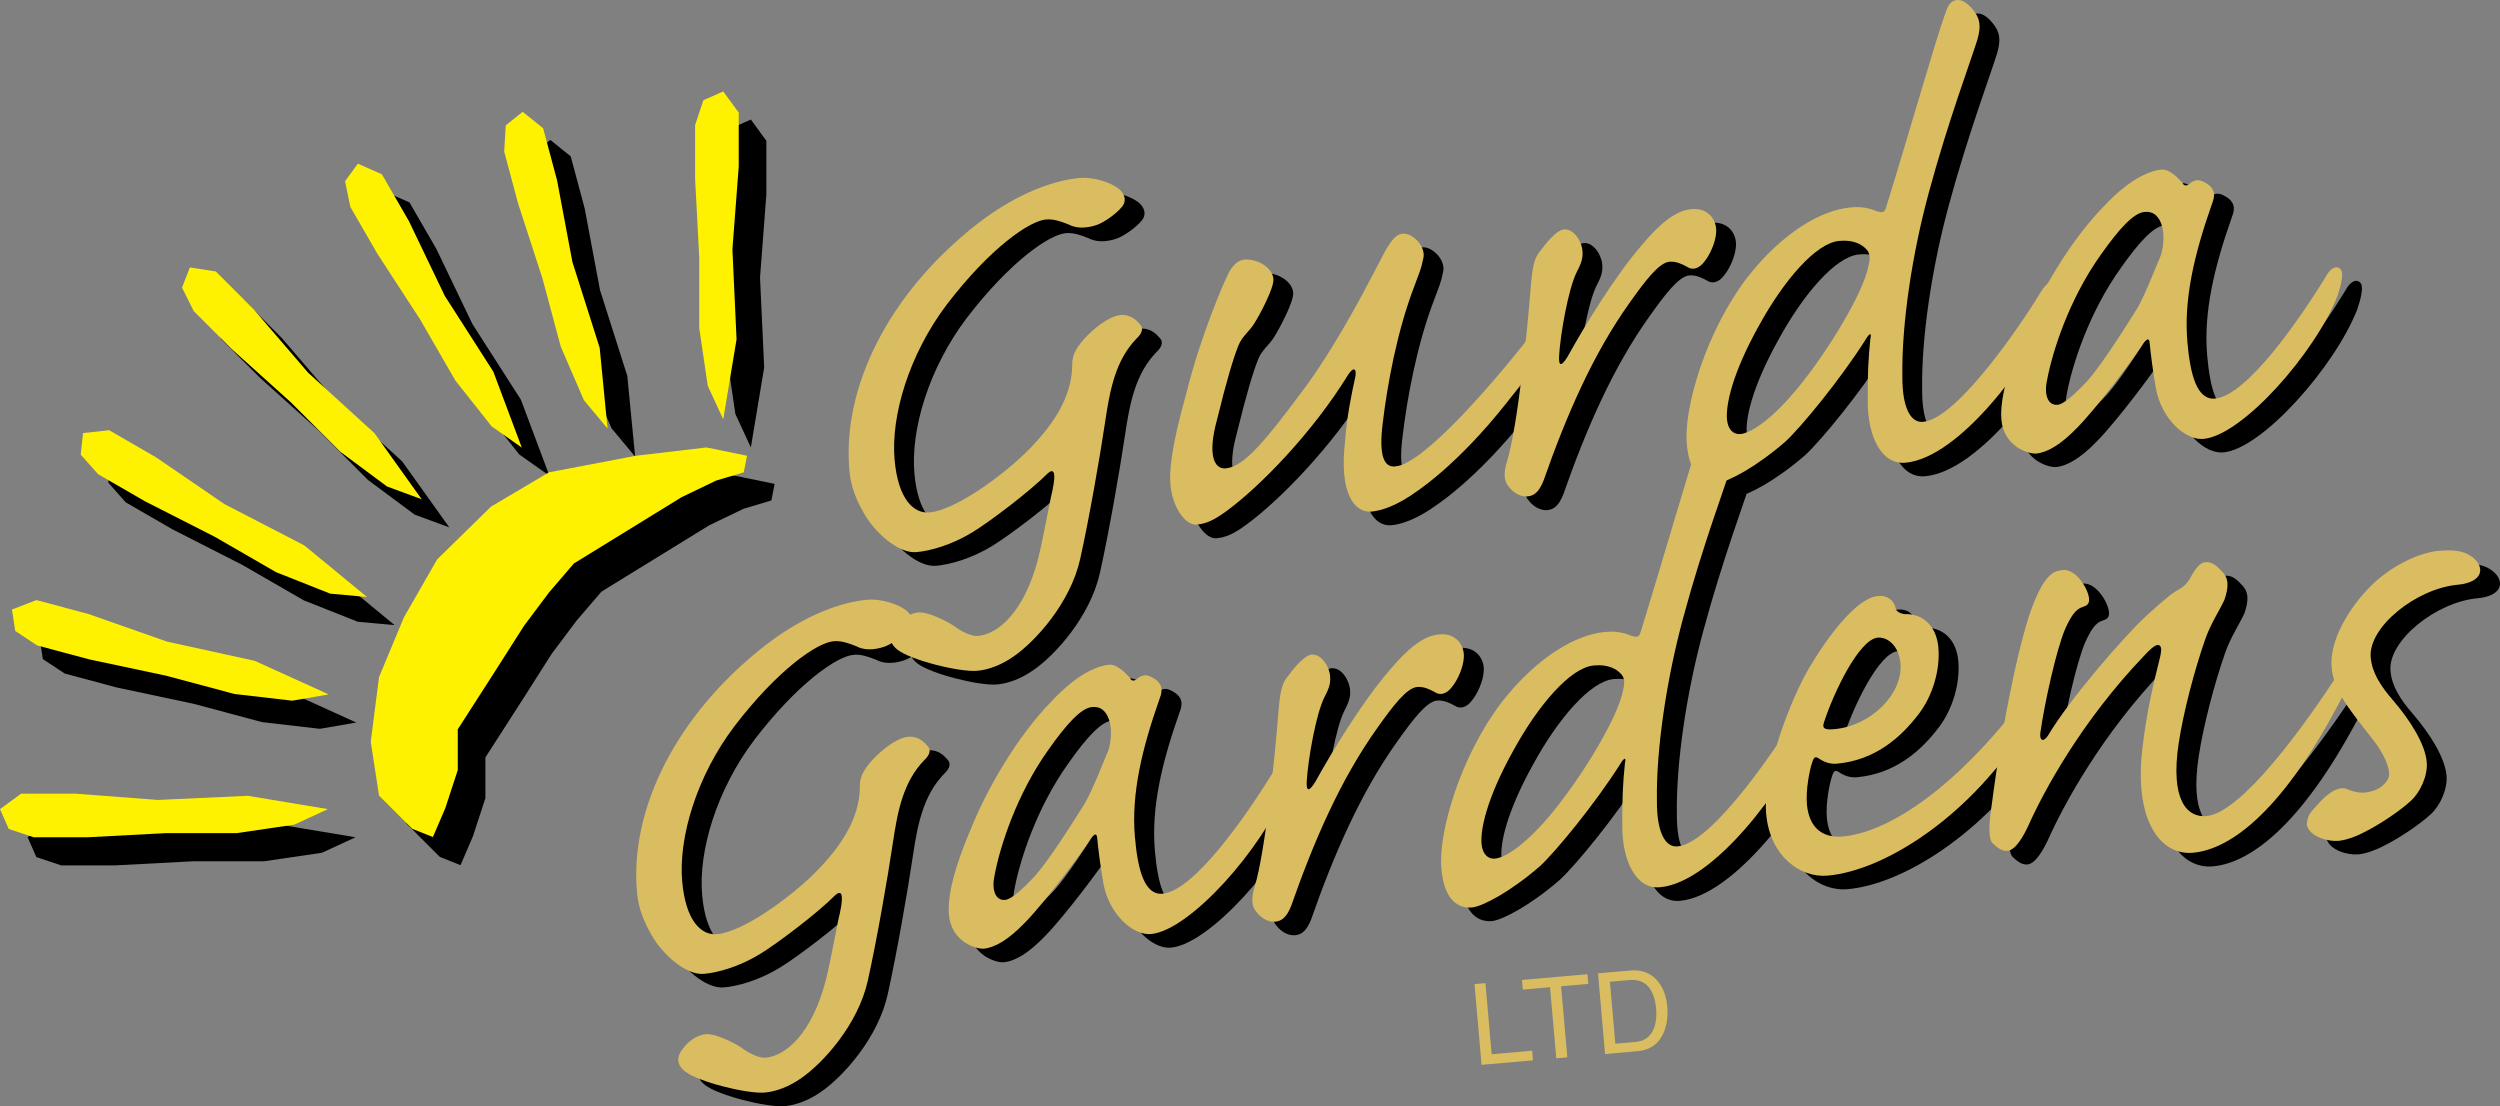 <?xml version="1.0" encoding="utf-8"?>
<!-- Generator: Adobe Illustrator 16.0.0, SVG Export Plug-In . SVG Version: 6.00 Build 0)  -->
<!DOCTYPE svg PUBLIC "-//W3C//DTD SVG 1.1//EN" "http://www.w3.org/Graphics/SVG/1.1/DTD/svg11.dtd">
<svg version="1.1" id="Layer_1" xmlns="http://www.w3.org/2000/svg" xmlns:xlink="http://www.w3.org/1999/xlink" x="0px" y="0px"
	 width="273px" height="120.801px" viewBox="0 0 273 120.801" enable-background="new 0 0 273 120.801" xml:space="preserve">
<rect x="0" y="0" width="273" height="120.801" fill="#808080" stroke="none"/>
<g>
	<g>
		<path d="M94.91,52.766c-0.781-8.931,4.258-19.278,14.076-26.905c4.486-3.448,8.504-4.707,11.044-4.929
			c1.639-0.143,3.431,0.526,4.226,1.116c0.706,0.517,1.03,1.397,0.35,2.117c-0.523,0.624-1.762,1.558-2.642,1.882
			c-1.282,0.442-2.362,0.371-3.142-0.056c-0.854-0.337-1.621-0.602-2.44-0.53c-1.802,0.157-6.086,3.092-10.829,9.285
			c-4.144,5.482-6.117,12.176-5.702,16.927c0.379,4.343,2.086,5.928,3.807,5.777c2.786-0.243,7.913-3.913,10.797-6.806
			c2.578-2.621,4.786-5.703,4.798-9.336c-0.011-1.072,0.422-1.77,1.246-2.75c1.053-1.165,2.748-2.553,4.059-2.667
			c0.574-0.05,1.333,0.131,1.978,0.9c0.535,0.448,0.421,1.037-0.267,1.674c-2.271,2.346-2.9,5.537-3.419,9.05
			c-0.571,3.848-1.726,10.471-2.732,15.017c-1.066,4.801-4.908,9.016-7.245,10.625c-1.321,0.938-2.76,1.479-3.989,1.586
			c-1.966,0.172-7.285-1.18-8.704-2.295c-0.972-0.738-0.97-1.646-0.222-2.537c0.815-1.062,1.77-1.478,2.508-1.541
			c0.983-0.086,2.967,0.896,3.755,1.405c0.883,0.664,2.005,1.228,2.743,1.162c2.13-0.187,4.982-2.5,6.536-8.331
			c0.672-2.7,1.266-6.302,1.574-7.486c0.47-2.186,0.113-2.486-0.499-1.938c-1.972,1.989-6.31,5.257-8.19,6.413
			c-2.351,1.442-4.691,2.062-6.166,2.19c-1.966,0.172-4.564-2.162-5.741-4.288c-1.169-2.045-1.455-3.423-1.562-4.652L94.91,52.766z"
			/>
		<path d="M154.564,52.42c3.113-0.272,11.062-9.47,15.652-15.485c0.518-0.706,1.01-0.749,1.305-0.197
			c0.303,0.634,0.068,1.728-0.732,2.954c-5.518,8.655-11.119,13.52-13.844,15.41c-2.328,1.689-4.021,2.167-5.004,2.253
			c-1.885,0.165-3.561-2-2.899-7.672c0.174-2.739,0.824-5.686,1.119-7.032c0.167-0.922-0.183-1.139-0.767-0.264
			c-3.9,6.369-9.662,12.239-13.229,14.862c-1.396,1.03-2.269,1.436-3.334,1.529c-1.146,0.1-2.629-1.751-2.858-4.374
			c-0.115-1.311-0.001-3.796,1.762-10.06c1.465-5.908,3.927-11.737,4.632-13.12c0.502-0.868,1.039-1.329,1.695-1.386
			c1.311-0.115,3.041,0.808,3.155,2.118c0.087,0.982-1.547,4.015-2.057,4.803c-0.501,0.869-1.36,1.44-1.767,2.465
			c-0.541,1.368-1.248,3.659-2.344,8.131c-1.063,3.89-0.271,5.391,0.958,5.283c2.048-0.179,4.433-3.112,8.937-9.203
			c3.607-5.021,6.703-11.154,7.978-13.576c1.125-2.245,1.736-2.793,2.394-2.851c1.146-0.101,2.689,1.499,2.23,2.86
			c-0.167,0.922-0.443,1.525-0.91,2.803c-1.953,5.042-3.002,10.995-3.477,15c-0.491,3.841,0.258,4.849,1.322,4.756L154.564,52.42z"
			/>
		<path d="M186.945,24.328c1.72-0.15,2.742,1.164,2.619,2.578c-0.071,1.079-0.693,2.454-1.293,3.167
			c-0.59,0.794-1.319,0.941-1.848,0.574c-0.521-0.284-1.212-0.637-1.947-0.573c-1.148,0.1-2.629,2.047-4.32,4.424
			c-4.047,5.638-6.997,12.499-9.441,19.483c-0.473,1.197-1.011,1.658-1.748,1.722c-0.654,0.058-1.429-0.289-1.984-0.983
			c-0.639-0.688-0.635-1.595-0.25-2.868c1.158-3.733,2.263-14.728,2.565-18.8c0.202-2.411,0.369-3.333,1.042-4.135
			c0.592-0.795,1.779-2.303,2.6-2.375c1.146-0.101,2.027,1.473,2.031,2.465c0.072,0.82-0.279,1.51-0.634,2.201
			c-0.914,1.813-1.795,6.844-1.923,9.166c-0.062,1.163,0.266,1.134,0.915,0.086c1.927-3.472,5.177-8.792,8.101-12.184
			c2.019-2.406,3.713-3.792,5.434-3.942L186.945,24.328z"/>
	</g>
	<g>
		<path d="M204.325,24.12c0.901-0.079,1.817,0.007,2.761,0.419c0.678,0.188,0.841,0.174,1.037-0.42
			c2.831-9.164,5.545-18.729,6.416-21.035c0.384-1.272,0.773-1.554,1.348-1.604c0.408-0.036,1.004,0.159,1.745,1.086
			c0.74,0.925,0.896,1.737,0.45,3.263c-0.641,2.12-3.188,8.864-5.309,16.728c-1.81,6.68-2.961,14.293-2.875,19.982
			c-0.02,3.551,0.942,5.119,2.254,5.004c3.933-0.344,11.365-11.644,13.021-14.43c0.659-0.966,1.226-1.098,1.528-0.463
			c0.296,0.552,0.047,1.481-0.426,2.678c-2.471,5.748-10.146,16.16-16.045,16.676c-2.703,0.236-4.062-3.029-4.109-6.409
			c-0.034-3.217,0.061-4.959,0.285-7.126c0.181-0.758-0.133-0.565-0.492,0.043c-2.755,4.37-7.084,9.618-8.766,11.168
			c-3.145,2.752-6.299,4.431-7.446,4.531c-1.312,0.115-3.021-0.562-3.345-4.247c-0.342-3.933,2.067-12.234,6.586-18.161
			c4.011-5.139,8.27-7.411,11.301-7.675L204.325,24.12z M202.995,27.786c-2.54,0.222-6.062,4.329-8.767,9.27
			c-2.996,5.38-3.61,8.737-3.482,10.212c0.102,1.147,0.725,1.67,1.462,1.606c1.229-0.107,3.563-1.715,6.324-5.094
			c3.282-4.002,7.177-10.451,7.67-13.302c0.25-0.93,0.116-1.497-0.328-1.87c-0.364-0.382-1.241-0.966-2.797-0.83L202.995,27.786z"/>
		<path d="M238.225,20c0.818-0.072,1.725,0.839,2.272,1.452c0.11,0.321,0.444,0.374,0.751,0.1c0.538-0.46,1.029-0.503,1.55-0.218
			c1.294,0.629,1.283,1.456,0.945,2.312c-1.984,5.622-3.126,10.509-2.718,15.18c0.314,3.604,1.05,6.347,3.016,6.175
			c3.441-0.301,9.166-8.479,12.341-13.711c0.591-0.794,1.173-0.761,1.46-0.292c0.215,0.56-0.027,1.571-0.418,2.761
			c-2.427,6.24-10.388,15.273-14.648,15.646c-1.965,0.172-4.564-2.16-5.185-5.491c-0.313-1.707-0.604-4.074-0.684-4.976
			c-0.044-0.492-0.214-0.56-0.663-0.025c-1.012,1.657-5.154,7.139-7.202,9.216c-1.815,1.893-3.308,2.766-4.537,2.873
			c-0.737,0.064-3.526-0.681-3.791-3.714c-0.122-1.392,0.142-4.056,2.332-9.201c1.759-4.447,5.129-10.272,8.843-14.065
			c3.094-3.325,5.353-3.936,6.254-4.015L238.225,20z M236.316,24.625c-1.146,0.101-2.73,1.808-4.713,4.623
			c-3.533,4.933-5.34,10.705-5.9,13.725c-0.355,1.601,0.08,2.8,1.145,2.708c0.655-0.058,1.807-1.065,3.241-2.594
			c1.278-1.433,3.321-4.502,5.492-7.994c0.86-1.479,2.274-5.152,2.552-5.755c0.256-0.847,0.395-2.098,0.145-3.067
			s-0.812-1.746-1.877-1.652L236.316,24.625z"/>
	</g>
	<g>
		<path d="M71.732,98.811c-0.781-8.932,4.258-19.275,14.076-26.904c4.486-3.447,8.504-4.707,11.044-4.93
			c1.639-0.145,3.431,0.525,4.226,1.117c0.706,0.517,1.03,1.396,0.35,2.115c-0.523,0.623-1.762,1.558-2.642,1.881
			c-1.282,0.443-2.362,0.373-3.142-0.055c-0.855-0.338-1.622-0.602-2.441-0.529c-1.802,0.158-6.086,3.092-10.828,9.283
			c-4.145,5.482-6.118,12.178-5.703,16.93c0.38,4.342,2.087,5.927,3.807,5.775c2.786-0.244,7.914-3.912,10.798-6.806
			c2.577-2.62,4.785-5.702,4.797-9.335c-0.011-1.072,0.423-1.771,1.245-2.751c1.054-1.166,2.749-2.554,4.06-2.668
			c0.574-0.05,1.333,0.131,1.978,0.899c0.535,0.451,0.421,1.039-0.266,1.676c-2.271,2.346-2.901,5.537-3.419,9.05
			c-0.572,3.849-1.726,10.472-2.732,15.017c-1.066,4.801-4.908,9.016-7.245,10.623c-1.321,0.94-2.76,1.479-3.989,1.588
			c-1.966,0.172-7.285-1.181-8.704-2.295c-0.973-0.738-0.97-1.646-0.222-2.539c0.815-1.062,1.77-1.477,2.507-1.539
			c0.983-0.086,2.968,0.896,3.756,1.404c0.883,0.666,2.005,1.229,2.743,1.163c2.129-0.187,4.983-2.498,6.536-8.331
			c0.672-2.701,1.266-6.303,1.575-7.486c0.469-2.187,0.113-2.485-0.5-1.938c-1.972,1.988-6.309,5.258-8.189,6.413
			c-2.351,1.442-4.691,2.062-6.166,2.188c-1.966,0.174-4.564-2.158-5.741-4.285c-1.169-2.045-1.455-3.422-1.562-4.651L71.732,98.811
			z"/>
		<path d="M123.311,74.075c0.819-0.072,1.724,0.84,2.273,1.454c0.111,0.319,0.445,0.372,0.752,0.099
			c0.538-0.461,1.029-0.504,1.55-0.219c1.293,0.631,1.283,1.459,0.945,2.312c-1.985,5.621-3.126,10.509-2.718,15.18
			c0.315,3.604,1.05,6.348,3.017,6.176c3.441-0.301,9.165-8.479,12.341-13.709c0.59-0.796,1.172-0.764,1.461-0.293
			c0.215,0.559-0.029,1.57-0.42,2.76c-2.426,6.24-10.388,15.272-14.648,15.646c-1.966,0.173-4.563-2.159-5.186-5.489
			c-0.314-1.705-0.604-4.074-0.682-4.977c-0.043-0.492-0.214-0.561-0.663-0.023c-1.011,1.655-5.154,7.137-7.202,9.215
			c-1.816,1.894-3.309,2.766-4.538,2.873c-0.737,0.064-3.527-0.682-3.792-3.713c-0.122-1.393,0.141-4.058,2.333-9.203
			c1.757-4.445,5.128-10.271,8.842-14.063c3.094-3.326,5.353-3.937,6.253-4.015L123.311,74.075z M121.402,78.702
			c-1.146,0.1-2.731,1.805-4.713,4.621c-3.531,4.932-5.339,10.704-5.9,13.725c-0.354,1.6,0.08,2.801,1.146,2.707
			c0.655-0.057,1.805-1.064,3.24-2.594c1.279-1.435,3.322-4.502,5.493-7.994c0.861-1.479,2.274-5.151,2.551-5.754
			c0.256-0.848,0.395-2.098,0.145-3.067c-0.25-0.968-0.813-1.744-1.878-1.65L121.402,78.702z"/>
	</g>
	<g>
		<path d="M159.404,70.754c1.72-0.15,2.742,1.164,2.619,2.578c-0.07,1.078-0.694,2.453-1.291,3.166
			c-0.594,0.795-1.321,0.941-1.85,0.576c-0.521-0.285-1.212-0.639-1.949-0.574c-1.146,0.102-2.627,2.047-4.318,4.424
			c-4.047,5.638-6.998,12.5-9.441,19.482c-0.473,1.196-1.011,1.658-1.748,1.723c-0.654,0.058-1.429-0.289-1.984-0.983
			c-0.637-0.687-0.635-1.595-0.25-2.867c1.158-3.733,2.262-14.728,2.565-18.799c0.202-2.412,0.369-3.334,1.042-4.136
			c0.592-0.797,1.78-2.305,2.6-2.375c1.146-0.1,2.027,1.475,2.031,2.465c0.071,0.82-0.279,1.51-0.632,2.201
			c-0.916,1.812-1.797,6.845-1.925,9.166c-0.062,1.162,0.266,1.134,0.917,0.086c1.926-3.471,5.174-8.791,8.097-12.184
			c2.021-2.404,3.715-3.793,5.436-3.943L159.404,70.754z"/>
		<path d="M177.542,70.489c0.901-0.078,1.815,0.008,2.76,0.42c0.679,0.188,0.841,0.174,1.037-0.421
			c2.831-9.163,5.545-18.729,6.416-21.035c0.386-1.272,0.772-1.554,1.347-1.604c0.408-0.036,1.006,0.159,1.746,1.086
			c0.74,0.925,0.896,1.737,0.45,3.263c-0.64,2.12-3.188,8.865-5.307,16.728c-1.812,6.681-2.962,14.293-2.878,19.982
			c-0.02,3.551,0.943,5.117,2.255,5.002c3.933-0.343,11.364-11.643,13.021-14.43c0.658-0.965,1.227-1.098,1.528-0.463
			c0.296,0.553,0.047,1.482-0.426,2.679c-2.472,5.747-10.146,16.16-16.046,16.675c-2.703,0.237-4.062-3.029-4.109-6.408
			c-0.033-3.217,0.062-4.959,0.285-7.125c0.182-0.758-0.133-0.564-0.491,0.043c-2.755,4.369-7.085,9.617-8.767,11.168
			c-3.145,2.752-6.299,4.432-7.445,4.531c-1.312,0.114-3.021-0.562-3.344-4.248c-0.344-3.933,2.066-12.233,6.586-18.16
			c4.009-5.139,8.268-7.41,11.3-7.676L177.542,70.489z M176.209,74.157c-2.539,0.223-6.061,4.327-8.766,9.27
			c-2.996,5.381-3.611,8.736-3.482,10.212c0.102,1.146,0.725,1.671,1.462,1.604c1.229-0.107,3.563-1.716,6.324-5.095
			c3.282-4.001,7.177-10.45,7.671-13.301c0.248-0.931,0.116-1.496-0.329-1.87c-0.364-0.381-1.241-0.965-2.798-0.828L176.209,74.157z
			"/>
		<path d="M195.036,90.258c-0.272-3.111,1.335-9.279,4.079-14.721c1.131-2.164,5.182-8.709,8.132-8.968
			c1.147-0.1,1.785,0.589,1.933,1.318c0.021,0.245,0.295,0.553,0.965,0.657c1.893-0.082,3.488,1.182,3.703,3.639
			c0.223,2.541-0.688,5.345-2.095,7.201c-1.998,2.65-4.836,5.129-9.015,5.494c-0.737,0.064-1.42-0.207-1.948-0.572
			c-0.351-0.217-0.513-0.203-0.708,0.393c-0.332,0.936-0.721,3.117-0.59,4.592c0.229,2.621,1.729,3.729,3.941,3.535
			c3.851-0.336,10.906-3.679,19.439-14.66c0.591-0.795,1.163-0.847,1.459-0.295c0.215,0.562,0.048,1.483-0.678,2.619
			c-6.141,10.032-15.604,16.061-21.912,16.611c-2.949,0.258-6.291-2.092-6.699-6.764L195.036,90.258z M202.491,81.104
			c4.015-0.352,7.504-3.875,7.218-7.152c-0.172-1.966-1.413-2.932-2.479-2.838c-2.047,0.18-4.838,6.036-5.877,9.266
			c-0.195,0.595-0.01,0.826,1.056,0.732L202.491,81.104z"/>
		<path d="M227.471,63.73c1.393-0.122,2.732,1.989,2.834,3.138c0.049,0.573-0.265,0.766-0.668,0.885
			c-0.805,0.233-1.312,1.021-1.937,2.397c-0.96,2.229-2.261,8.124-2.72,11.382c-0.092,0.834,0.338,1.043,0.849,0.258
			c2.374-4.006,8.526-11.064,10.744-13.076c2.219-2.01,2.838-2.479,3.547-2.869c0.552-0.297,1.082-0.838,1.428-1.61
			c0.435-0.698,0.876-1.315,1.45-1.364c0.654-0.059,1.184,0.31,1.73,0.922c0.897,0.83,0.82,1.826,0.361,3.188
			c-0.556,1.204-1.507,2.606-2.102,4.312c-1.188,3.405-2.364,7.885-2.889,11.315c-0.945,6.19,0.879,8.179,3.01,7.992
			c3.851-0.337,10.695-9.853,14.41-15.542c0.434-0.699,0.918-0.824,1.123-0.348c0.289,0.471,0.205,1.387-0.59,2.694
			c-6.349,12.359-12.15,16.829-16.41,17.201c-3.604,0.315-6.509-3.642-5.477-11.655c0.422-3.67,1.207-6.957,1.697-8.9
			c0.371-1.434,0.416-1.853,0.148-2.076c-0.268-0.225-0.812,0.152-1.717,1.141c-6.809,7.117-10.93,14.744-12.654,18.608
			c-0.488,1.032-1.343,2.595-2.242,2.674c-0.574,0.051-1.103-0.317-1.644-0.849c-0.46-0.537-0.364-2.279-0.151-3.618
			c1.424-11.104,3.41-19.534,4.635-22.529c1.218-3.08,2.164-3.573,3.146-3.661L227.471,63.73z"/>
	</g>
	<g>
		<path d="M268.609,61.62c1.229-0.106,2.145-0.022,2.918,0.322c0.861,0.42,1.41,1.032,1.469,1.688
			c0.086,0.981-1.02,1.576-2.412,1.697c-4.587,0.4-9.829,4.655-9.542,7.934c0.144,1.64,1.011,3.049,2.478,4.738
			c1.84,2.149,3.47,4.73,3.641,6.697c0.13,1.477-0.703,3.281-1.697,4.193c-1.143,1.09-3.561,2.706-5.223,3.513
			c-0.948,0.495-1.992,0.833-2.729,0.897c-1.147,0.101-3.18-0.465-3.457-1.762c0.039-0.498,0.151-1.088,0.682-1.629
			c0.898-1.068,1.586-1.707,2.295-2.099c0.715-0.312,1.125-0.349,1.646-0.062c0.766,0.262,1.524,0.443,2.567,0.104
			c0.887-0.241,1.888-1.073,1.81-1.975c-0.094-1.064-0.886-2.564-1.9-3.797c-1.209-1.545-2.69-3.396-3.282-4.502
			c-0.578-0.938-1.015-2.14-1.104-3.203c-0.26-2.951,1.904-6.523,4.258-8.877c2.048-2.076,5.129-3.668,7.504-3.875L268.609,61.62z"
			/>
	</g>
	<g>
		<path fill="#DABD60" d="M161.016,107.463l1.194-0.104l0.679,7.766l4.422-0.388l0.092,1.052l-5.616,0.49L161.016,107.463z"/>
		<path fill="#DABD60" d="M173.35,106.385l0.092,1.053l-2.971,0.26l0.68,7.764l-1.207,0.105l-0.68-7.766l-2.97,0.26l-0.091-1.051
			L173.35,106.385z"/>
	</g>
	<g>
		<path fill="#DABD60" d="M174.504,106.286l3.523-0.309c1.195-0.105,2.16,0.244,2.896,1.048c0.656,0.724,1.037,1.69,1.144,2.904
			c0.082,0.937-0.019,1.798-0.301,2.584c-0.494,1.389-1.486,2.149-2.979,2.28l-3.514,0.308L174.504,106.286z M178.477,113.792
			c0.395-0.035,0.715-0.104,0.963-0.209c0.438-0.197,0.785-0.529,1.035-0.998c0.2-0.379,0.326-0.848,0.379-1.414
			c0.029-0.336,0.031-0.646,0.008-0.93c-0.096-1.094-0.383-1.924-0.858-2.49c-0.478-0.564-1.188-0.81-2.131-0.727l-2.071,0.182
			l0.592,6.769L178.477,113.792z"/>
	</g>
	<g>
		<path fill="#DABD60" d="M92.748,51.273c-0.781-8.93,4.259-19.278,14.076-26.906c4.486-3.447,8.505-4.706,11.044-4.928
			c1.639-0.143,3.431,0.526,4.226,1.116c0.706,0.517,1.03,1.396,0.35,2.117c-0.524,0.623-1.763,1.557-2.642,1.881
			c-1.282,0.443-2.362,0.372-3.143-0.055c-0.855-0.337-1.622-0.601-2.441-0.529c-1.802,0.157-6.086,3.091-10.828,9.285
			c-4.144,5.482-6.118,12.175-5.703,16.927c0.38,4.343,2.087,5.928,3.808,5.777c2.785-0.244,7.913-3.912,10.797-6.806
			c2.578-2.62,4.785-5.702,4.798-9.335c-0.011-1.072,0.423-1.77,1.246-2.75c1.053-1.165,2.748-2.553,4.059-2.667
			c0.574-0.05,1.333,0.131,1.979,0.9c0.534,0.448,0.421,1.036-0.267,1.674c-2.271,2.346-2.9,5.537-3.419,9.05
			c-0.572,3.848-1.727,10.47-2.732,15.016c-1.066,4.801-4.909,9.017-7.244,10.625c-1.321,0.939-2.761,1.479-3.99,1.586
			c-1.966,0.172-7.285-1.179-8.703-2.293c-0.973-0.74-0.97-1.647-0.222-2.539c0.815-1.063,1.769-1.477,2.507-1.541
			c0.983-0.086,2.968,0.896,3.755,1.404c0.884,0.666,2.007,1.229,2.743,1.164c2.13-0.188,4.983-2.5,6.537-8.33
			c0.672-2.702,1.266-6.303,1.575-7.487c0.469-2.187,0.112-2.485-0.5-1.938c-1.973,1.989-6.31,5.257-8.19,6.413
			c-2.35,1.443-4.69,2.062-6.165,2.19c-1.966,0.172-4.564-2.161-5.741-4.287c-1.169-2.045-1.455-3.423-1.562-4.652L92.748,51.273z"
			/>
		<path fill="#DABD60" d="M152.402,50.928c3.115-0.272,11.061-9.471,15.654-15.486c0.516-0.706,1.006-0.749,1.303-0.196
			c0.303,0.633,0.067,1.727-0.733,2.954c-5.517,8.655-11.118,13.52-13.842,15.409c-2.329,1.69-4.021,2.168-5.005,2.254
			c-1.885,0.165-3.561-2-2.899-7.672c0.175-2.739,0.824-5.686,1.119-7.032c0.167-0.923-0.183-1.14-0.767-0.264
			c-3.9,6.369-9.662,12.238-13.23,14.861c-1.396,1.031-2.269,1.437-3.333,1.53c-1.147,0.1-2.63-1.751-2.859-4.374
			c-0.115-1.311-0.001-3.796,1.763-10.061c1.464-5.907,3.927-11.736,4.631-13.119c0.502-0.869,1.04-1.329,1.695-1.387
			c1.311-0.114,3.042,0.809,3.158,2.119c0.086,0.982-1.548,4.015-2.058,4.802c-0.501,0.869-1.359,1.44-1.765,2.466
			c-0.541,1.368-1.249,3.659-2.344,8.131c-1.063,3.89-0.272,5.39,0.957,5.283c2.048-0.179,4.434-3.114,8.938-9.204
			c3.605-5.02,6.701-11.153,7.977-13.575c1.125-2.246,1.737-2.794,2.393-2.851c1.146-0.101,2.689,1.499,2.23,2.859
			c-0.167,0.923-0.443,1.526-0.91,2.804c-1.953,5.042-3.002,10.995-3.478,15c-0.489,3.841,0.259,4.849,1.323,4.755L152.402,50.928z"
			/>
		<path fill="#DABD60" d="M184.783,22.834c1.72-0.15,2.742,1.165,2.619,2.579c-0.07,1.079-0.694,2.455-1.291,3.167
			c-0.592,0.794-1.321,0.941-1.85,0.574c-0.521-0.285-1.212-0.638-1.949-0.573c-1.146,0.1-2.627,2.047-4.317,4.424
			c-4.048,5.637-6.997,12.5-9.442,19.483c-0.473,1.197-1.011,1.657-1.748,1.722c-0.656,0.058-1.429-0.289-1.984-0.983
			c-0.637-0.688-0.635-1.596-0.25-2.868c1.158-3.733,2.263-14.728,2.566-18.799c0.201-2.411,0.368-3.334,1.041-4.135
			c0.592-0.796,1.78-2.303,2.6-2.375c1.147-0.101,2.027,1.473,2.031,2.464c0.071,0.819-0.279,1.51-0.631,2.202
			c-0.916,1.813-1.798,6.844-1.925,9.166c-0.063,1.162,0.265,1.134,0.916,0.086c1.925-3.471,5.175-8.792,8.099-12.185
			c2.019-2.405,3.713-3.791,5.434-3.941L184.783,22.834z"/>
	</g>
	<g>
		<path fill="#DABD60" d="M202.165,22.645c0.901-0.079,1.815,0.006,2.761,0.419c0.678,0.188,0.842,0.174,1.037-0.42
			c2.83-9.164,5.544-18.73,6.417-21.035c0.384-1.273,0.771-1.554,1.347-1.604c0.408-0.036,1.002,0.16,1.744,1.087
			c0.742,0.925,0.896,1.737,0.45,3.263c-0.642,2.12-3.188,8.864-5.308,16.728c-1.811,6.68-2.959,14.292-2.875,19.982
			c-0.021,3.551,0.941,5.118,2.254,5.003c3.932-0.344,11.363-11.644,13.021-14.43c0.658-0.966,1.225-1.098,1.526-0.463
			c0.297,0.552,0.047,1.481-0.427,2.678c-2.469,5.748-10.145,16.16-16.043,16.676c-2.704,0.236-4.062-3.029-4.11-6.41
			c-0.033-3.217,0.062-4.959,0.285-7.125c0.181-0.758-0.132-0.566-0.491,0.043c-2.756,4.37-7.084,9.618-8.766,11.168
			c-3.145,2.752-6.301,4.431-7.446,4.532c-1.312,0.114-3.021-0.562-3.343-4.247c-0.346-3.933,2.066-12.234,6.584-18.161
			c4.01-5.139,8.269-7.411,11.3-7.676L202.165,22.645z M200.834,26.31c-2.54,0.222-6.062,4.33-8.768,9.271
			c-2.996,5.38-3.61,8.736-3.48,10.211c0.1,1.146,0.725,1.67,1.461,1.606c1.229-0.107,3.564-1.716,6.323-5.095
			c3.282-4.002,7.177-10.451,7.67-13.301c0.25-0.93,0.118-1.497-0.327-1.87c-0.363-0.381-1.24-0.965-2.798-0.83L200.834,26.31z"/>
		<path fill="#DABD60" d="M236.062,18.524c0.82-0.071,1.726,0.84,2.274,1.453c0.108,0.32,0.445,0.373,0.75,0.1
			c0.539-0.461,1.03-0.503,1.552-0.218c1.293,0.629,1.282,1.456,0.944,2.311c-1.985,5.623-3.126,10.51-2.718,15.181
			c0.314,3.604,1.049,6.347,3.016,6.175c3.441-0.301,9.165-8.479,12.34-13.71c0.592-0.794,1.174-0.761,1.463-0.292
			c0.213,0.559-0.029,1.57-0.42,2.76c-2.427,6.24-10.389,15.273-14.648,15.646c-1.967,0.172-4.563-2.16-5.186-5.491
			c-0.313-1.707-0.604-4.074-0.684-4.975c-0.042-0.492-0.213-0.56-0.662-0.025c-1.011,1.657-5.154,7.139-7.202,9.216
			c-1.815,1.893-3.309,2.765-4.536,2.873c-0.738,0.064-3.527-0.681-3.793-3.714c-0.121-1.393,0.141-4.057,2.332-9.203
			c1.76-4.446,5.129-10.272,8.844-14.064c3.094-3.325,5.353-3.936,6.254-4.015L236.062,18.524z M234.156,23.149
			c-1.146,0.1-2.731,1.808-4.715,4.623c-3.531,4.932-5.338,10.704-5.899,13.725c-0.354,1.6,0.08,2.8,1.146,2.707
			c0.655-0.057,1.807-1.066,3.24-2.594c1.278-1.433,3.321-4.501,5.493-7.992c0.861-1.479,2.272-5.152,2.552-5.755
			c0.256-0.847,0.395-2.099,0.145-3.068c-0.25-0.969-0.812-1.745-1.879-1.652L234.156,23.149z"/>
	</g>
	<g>
		<path fill="#DABD60" d="M69.554,97.329c-0.781-8.932,4.258-19.277,14.076-26.906c4.487-3.446,8.505-4.705,11.044-4.928
			c1.639-0.144,3.431,0.524,4.226,1.117c0.705,0.518,1.03,1.395,0.35,2.115c-0.523,0.622-1.762,1.557-2.642,1.881
			c-1.282,0.443-2.361,0.372-3.142-0.057c-0.855-0.336-1.621-0.602-2.44-0.528c-1.802,0.157-6.086,3.093-10.829,9.285
			c-4.144,5.481-6.118,12.175-5.702,16.928c0.38,4.343,2.087,5.927,3.808,5.776c2.785-0.243,7.913-3.912,10.797-6.807
			c2.578-2.619,4.785-5.701,4.797-9.334c-0.011-1.074,0.423-1.771,1.246-2.752c1.053-1.164,2.748-2.552,4.059-2.666
			c0.574-0.051,1.333,0.131,1.979,0.899c0.534,0.448,0.42,1.037-0.267,1.673c-2.271,2.348-2.901,5.539-3.419,9.051
			c-0.572,3.848-1.726,10.473-2.732,15.018c-1.066,4.8-4.909,9.015-7.245,10.623c-1.321,0.939-2.76,1.479-3.989,1.588
			c-1.966,0.171-7.286-1.18-8.703-2.295c-0.973-0.739-0.97-1.647-0.222-2.538c0.814-1.063,1.769-1.478,2.507-1.542
			c0.983-0.086,2.967,0.896,3.755,1.404c0.884,0.668,2.007,1.229,2.744,1.164c2.13-0.186,4.982-2.498,6.537-8.33
			c0.671-2.701,1.266-6.303,1.574-7.486c0.469-2.186,0.113-2.485-0.5-1.938c-1.972,1.989-6.31,5.258-8.189,6.412
			c-2.351,1.443-4.691,2.062-6.166,2.19c-1.966,0.172-4.565-2.161-5.741-4.287c-1.169-2.044-1.455-3.422-1.562-4.651L69.554,97.329z
			"/>
		<path fill="#DABD60" d="M121.132,72.59c0.82-0.07,1.725,0.842,2.274,1.453c0.11,0.319,0.445,0.373,0.751,0.1
			c0.538-0.46,1.029-0.503,1.549-0.219c1.294,0.631,1.283,1.457,0.945,2.312c-1.985,5.622-3.126,10.51-2.717,15.18
			c0.314,3.604,1.049,6.349,3.016,6.176c3.442-0.301,9.166-8.479,12.341-13.711c0.591-0.793,1.172-0.762,1.461-0.291
			c0.213,0.559-0.027,1.57-0.419,2.761c-2.427,6.239-10.388,15.272-14.648,15.646c-1.966,0.172-4.564-2.16-5.186-5.49
			c-0.314-1.707-0.604-4.074-0.683-4.977c-0.043-0.492-0.213-0.56-0.662-0.023c-1.011,1.656-5.155,7.139-7.202,9.216
			c-1.816,1.892-3.308,2.765-4.537,2.873c-0.737,0.063-3.527-0.683-3.792-3.714c-0.122-1.393,0.141-4.059,2.333-9.203
			c1.757-4.445,5.129-10.271,8.842-14.062c3.094-3.326,5.353-3.938,6.254-4.016L121.132,72.59z M119.226,77.215
			c-1.147,0.101-2.731,1.809-4.714,4.623c-3.532,4.932-5.338,10.705-5.9,13.725c-0.355,1.602,0.08,2.801,1.145,2.707
			c0.656-0.059,1.806-1.064,3.241-2.594c1.278-1.434,3.321-4.502,5.492-7.993c0.861-1.479,2.274-5.151,2.552-5.755
			c0.256-0.848,0.395-2.1,0.145-3.066c-0.25-0.969-0.813-1.746-1.878-1.652L119.226,77.215z"/>
	</g>
	<g>
		<path fill="#DABD60" d="M157.227,69.271c1.721-0.149,2.742,1.165,2.619,2.578c-0.07,1.079-0.693,2.454-1.293,3.168
			c-0.591,0.794-1.32,0.94-1.848,0.575c-0.521-0.286-1.212-0.641-1.949-0.574c-1.146,0.1-2.628,2.047-4.318,4.424
			c-4.047,5.639-6.998,12.498-9.441,19.482c-0.473,1.197-1.012,1.656-1.747,1.723c-0.656,0.057-1.429-0.289-1.985-0.982
			c-0.639-0.688-0.635-1.597-0.25-2.869c1.159-3.731,2.262-14.728,2.565-18.799c0.202-2.412,0.369-3.334,1.042-4.135
			c0.591-0.797,1.779-2.304,2.6-2.376c1.146-0.1,2.028,1.476,2.031,2.466c0.071,0.818-0.279,1.51-0.633,2.2
			c-0.915,1.813-1.796,6.847-1.924,9.167c-0.062,1.161,0.265,1.133,0.916,0.086c1.927-3.472,5.176-8.791,8.099-12.184
			c2.021-2.405,3.714-3.793,5.435-3.943L157.227,69.271z"/>
		<path fill="#DABD60" d="M175.363,69.006c0.902-0.08,1.816,0.006,2.761,0.418c0.678,0.188,0.841,0.175,1.038-0.42
			c2.83-9.165,5.544-18.729,6.415-21.034c0.385-1.273,0.772-1.555,1.346-1.604c0.41-0.036,1.007,0.16,1.746,1.086
			c0.742,0.925,0.896,1.737,0.451,3.262c-0.64,2.12-3.188,8.866-5.308,16.729c-1.811,6.679-2.961,14.292-2.877,19.981
			c-0.02,3.551,0.943,5.119,2.256,5.004c3.932-0.346,11.363-11.645,13.021-14.43c0.658-0.967,1.226-1.1,1.526-0.465
			c0.296,0.553,0.048,1.483-0.426,2.68c-2.471,5.746-10.145,16.158-16.043,16.676c-2.705,0.236-4.063-3.029-4.11-6.41
			c-0.034-3.217,0.062-4.959,0.284-7.126c0.182-0.758-0.133-0.563-0.491,0.044c-2.755,4.369-7.084,9.618-8.765,11.168
			c-3.146,2.753-6.301,4.432-7.447,4.532c-1.312,0.114-3.021-0.562-3.344-4.248c-0.344-3.933,2.066-12.233,6.586-18.16
			c4.008-5.14,8.269-7.411,11.299-7.677L175.363,69.006z M174.033,72.672c-2.539,0.222-6.061,4.328-8.766,9.27
			c-2.998,5.38-3.613,8.734-3.483,10.211c0.103,1.146,0.724,1.672,1.462,1.607c1.229-0.108,3.564-1.717,6.324-5.096
			c3.281-4.002,7.177-10.451,7.671-13.301c0.249-0.931,0.114-1.496-0.33-1.871c-0.363-0.382-1.239-0.964-2.796-0.828L174.033,72.672
			z"/>
		<path fill="#DABD60" d="M192.857,88.776c-0.271-3.111,1.336-9.281,4.08-14.72c1.131-2.164,5.183-8.711,8.133-8.968
			c1.146-0.103,1.783,0.586,1.931,1.315c0.021,0.246,0.296,0.554,0.966,0.658c1.893-0.082,3.488,1.183,3.703,3.64
			c0.223,2.541-0.689,5.344-2.096,7.2c-1.997,2.649-4.836,5.13-9.014,5.494c-0.737,0.063-1.422-0.206-1.947-0.573
			c-0.352-0.217-0.514-0.201-0.709,0.395c-0.331,0.937-0.719,3.117-0.59,4.591c0.229,2.622,1.729,3.729,3.94,3.536
			c3.853-0.336,10.907-3.678,19.438-14.661c0.593-0.795,1.166-0.845,1.461-0.293c0.216,0.56,0.048,1.481-0.68,2.618
			c-6.14,10.031-15.602,16.061-21.91,16.611c-2.948,0.258-6.293-2.092-6.699-6.763L192.857,88.776z M200.312,79.622
			c4.016-0.351,7.506-3.877,7.219-7.152c-0.172-1.967-1.412-2.932-2.479-2.838c-2.048,0.18-4.838,6.037-5.878,9.265
			c-0.194,0.597-0.009,0.826,1.056,0.731L200.312,79.622z"/>
		<path fill="#DABD60" d="M225.293,62.249c1.393-0.123,2.732,1.988,2.834,3.137c0.05,0.572-0.264,0.766-0.667,0.884
			c-0.806,0.235-1.313,1.022-1.937,2.399c-0.961,2.229-2.262,8.121-2.721,11.381c-0.093,0.834,0.34,1.043,0.848,0.257
			c2.375-4.007,8.526-11.065,10.746-13.075c2.219-2.011,2.838-2.479,3.547-2.87c0.552-0.295,1.082-0.836,1.428-1.61
			c0.434-0.699,0.876-1.313,1.449-1.363c0.654-0.059,1.183,0.308,1.73,0.921c0.898,0.831,0.82,1.825,0.361,3.188
			c-0.557,1.203-1.506,2.607-2.1,4.311c-1.188,3.406-2.365,7.886-2.893,11.316c-0.943,6.19,0.881,8.178,3.012,7.99
			c3.851-0.336,10.696-9.851,14.409-15.541c0.435-0.699,0.918-0.824,1.125-0.346c0.289,0.471,0.204,1.385-0.591,2.693
			c-6.35,12.358-12.15,16.828-16.41,17.201c-3.604,0.314-6.509-3.642-5.479-11.656c0.423-3.668,1.209-6.959,1.699-8.898
			c0.369-1.438,0.416-1.854,0.148-2.076c-0.268-0.226-0.812,0.152-1.717,1.141c-6.807,7.115-10.93,14.74-12.655,18.607
			c-0.487,1.033-1.341,2.594-2.241,2.672c-0.574,0.051-1.103-0.315-1.645-0.846c-0.459-0.538-0.364-2.281-0.15-3.62
			c1.424-11.104,3.411-19.532,4.635-22.528c1.217-3.08,2.164-3.576,3.146-3.662L225.293,62.249z"/>
	</g>
	<g>
		<path fill="#DABD60" d="M266.449,60.142c1.229-0.106,2.146-0.021,2.919,0.323c0.86,0.421,1.409,1.032,1.468,1.688
			c0.086,0.98-1.018,1.575-2.41,1.697c-4.589,0.4-9.83,4.656-9.544,7.934c0.144,1.639,1.011,3.049,2.479,4.737
			c1.839,2.149,3.469,4.731,3.64,6.698c0.13,1.475-0.704,3.281-1.696,4.193c-1.144,1.09-3.562,2.705-5.226,3.512
			c-0.947,0.496-1.991,0.834-2.729,0.898c-1.146,0.1-3.177-0.466-3.455-1.763c0.039-0.498,0.152-1.087,0.684-1.628
			c0.896-1.068,1.584-1.706,2.293-2.1c0.717-0.312,1.126-0.347,1.646-0.062c0.767,0.265,1.524,0.444,2.568,0.104
			c0.889-0.24,1.889-1.071,1.809-1.974c-0.094-1.065-0.884-2.565-1.9-3.796c-1.207-1.546-2.69-3.396-3.282-4.503
			c-0.578-0.938-1.013-2.14-1.104-3.204c-0.258-2.949,1.906-6.523,4.259-8.875c2.049-2.078,5.129-3.67,7.505-3.878L266.449,60.142z"
			/>
	</g>
	<polygon points="44.406,89.952 43.5,84.068 44.406,77.01 47.122,70.489 50.754,64.154 56.626,58.401 62.963,54.648 72.467,52.838 
		80.161,51.933 84.589,52.838 84.234,54.648 81.207,55.554 77.445,57.364 71.562,60.986 65.678,64.607 62.963,67.774 60.247,71.394 
		57.079,76.374 53.005,82.709 53.005,87.163 51.648,91.309 50.291,94.476 48.026,93.571 	"/>
	<polygon points="81.993,48.862 80.301,45.201 79.374,38.905 79.374,31.211 78.922,22.612 78.922,16.728 79.827,14.013 
		81.993,13.057 83.686,15.371 83.686,21.254 82.995,30.306 83.448,40.126 	"/>
	<polygon points="38.822,91.429 35.16,93.122 28.864,94.047 21.17,94.047 12.571,94.5 6.687,94.5 3.972,93.594 3.016,91.429 
		5.33,89.737 11.213,89.737 20.265,90.426 30.084,89.975 	"/>
	<polygon points="49.065,57.59 45.279,56.198 40.174,52.402 34.734,46.961 28.333,41.202 24.173,37.042 22.894,34.481 
		23.749,32.273 26.582,32.714 30.741,36.874 36.653,43.762 43.917,50.385 	"/>
	<polygon points="43.091,68.263 39.074,67.898 33.159,65.551 26.496,61.706 18.824,57.797 13.728,54.855 11.829,52.714 
		12.084,50.361 14.934,50.052 20.028,52.994 27.523,58.118 36.252,62.633 	"/>
	<polygon points="38.902,78.902 34.927,79.586 28.607,78.854 21.176,76.863 12.753,75.075 7.071,73.551 4.682,71.975 4.318,69.635 
		6.992,68.599 12.675,70.124 21.239,73.131 30.84,75.235 	"/>
	<polygon points="59.997,51.952 56.701,49.627 52.75,44.639 48.903,37.976 44.212,30.756 41.271,25.662 40.697,22.857 
		42.095,20.946 44.716,22.104 47.658,27.199 51.587,35.382 56.888,43.659 	"/>
	<polygon points="69.357,49.862 66.775,46.764 64.25,40.924 62.26,33.492 59.597,25.304 58.074,19.621 58.246,16.763 60.091,15.28 
		62.324,17.077 63.846,22.76 65.522,31.681 68.5,41.048 	"/>
	<polygon fill="#FFF200" points="41.39,86.879 40.486,80.997 41.39,73.94 44.106,67.418 47.739,61.083 53.611,55.33 59.947,51.577 
		69.451,49.767 77.145,48.862 81.575,49.767 81.219,51.577 78.19,52.483 74.43,54.293 68.546,57.914 62.662,61.536 59.947,64.704 
		57.231,68.325 54.062,73.301 49.99,79.638 49.99,84.088 48.632,88.237 47.274,91.407 45.012,90.5 	"/>
	<polygon fill="#FFF200" points="78.978,45.791 77.286,42.129 76.359,35.834 76.359,28.14 75.906,19.541 75.906,13.657 
		76.812,10.941 78.978,9.986 80.669,12.3 80.669,18.182 79.979,27.234 80.432,37.054 	"/>
	<polygon fill="#FFF200" points="35.806,88.357 32.145,90.049 25.849,90.976 18.155,90.976 9.556,91.429 3.671,91.429 0.956,90.524 
		0,88.357 2.314,86.667 8.197,86.667 17.25,87.355 27.069,86.902 	"/>
	<polygon fill="#FFF200" points="46.049,54.519 42.266,53.127 37.158,49.331 31.718,43.89 25.317,38.131 21.157,33.97 19.878,31.41 
		20.733,29.203 23.565,29.643 27.725,33.802 33.638,40.69 40.901,47.314 	"/>
	<polygon fill="#FFF200" points="40.075,65.191 36.059,64.827 30.144,62.481 23.481,58.633 15.808,54.727 10.712,51.784 
		8.813,49.643 9.069,47.289 11.918,46.981 17.013,49.923 24.507,55.046 33.237,59.563 	"/>
	<polygon fill="#FFF200" points="35.887,75.829 31.912,76.515 25.592,75.782 18.161,73.792 9.737,72.002 4.055,70.48 1.667,68.903 
		1.303,66.564 3.976,65.528 9.659,67.051 18.223,70.06 27.824,72.165 	"/>
	<polygon fill="#FFF200" points="56.982,48.88 53.686,46.556 49.736,41.567 45.889,34.904 41.197,27.685 38.256,22.59 
		37.681,19.786 39.08,17.875 41.701,19.032 44.643,24.127 48.571,32.311 53.873,40.587 	"/>
	<polygon fill="#FFF200" points="66.341,46.792 63.76,43.693 61.235,37.853 59.243,30.421 56.581,22.233 55.058,16.55 55.23,13.692 
		57.075,12.209 59.309,14.005 60.831,19.688 62.507,28.609 65.485,37.977 	"/>
</g>
</svg>
